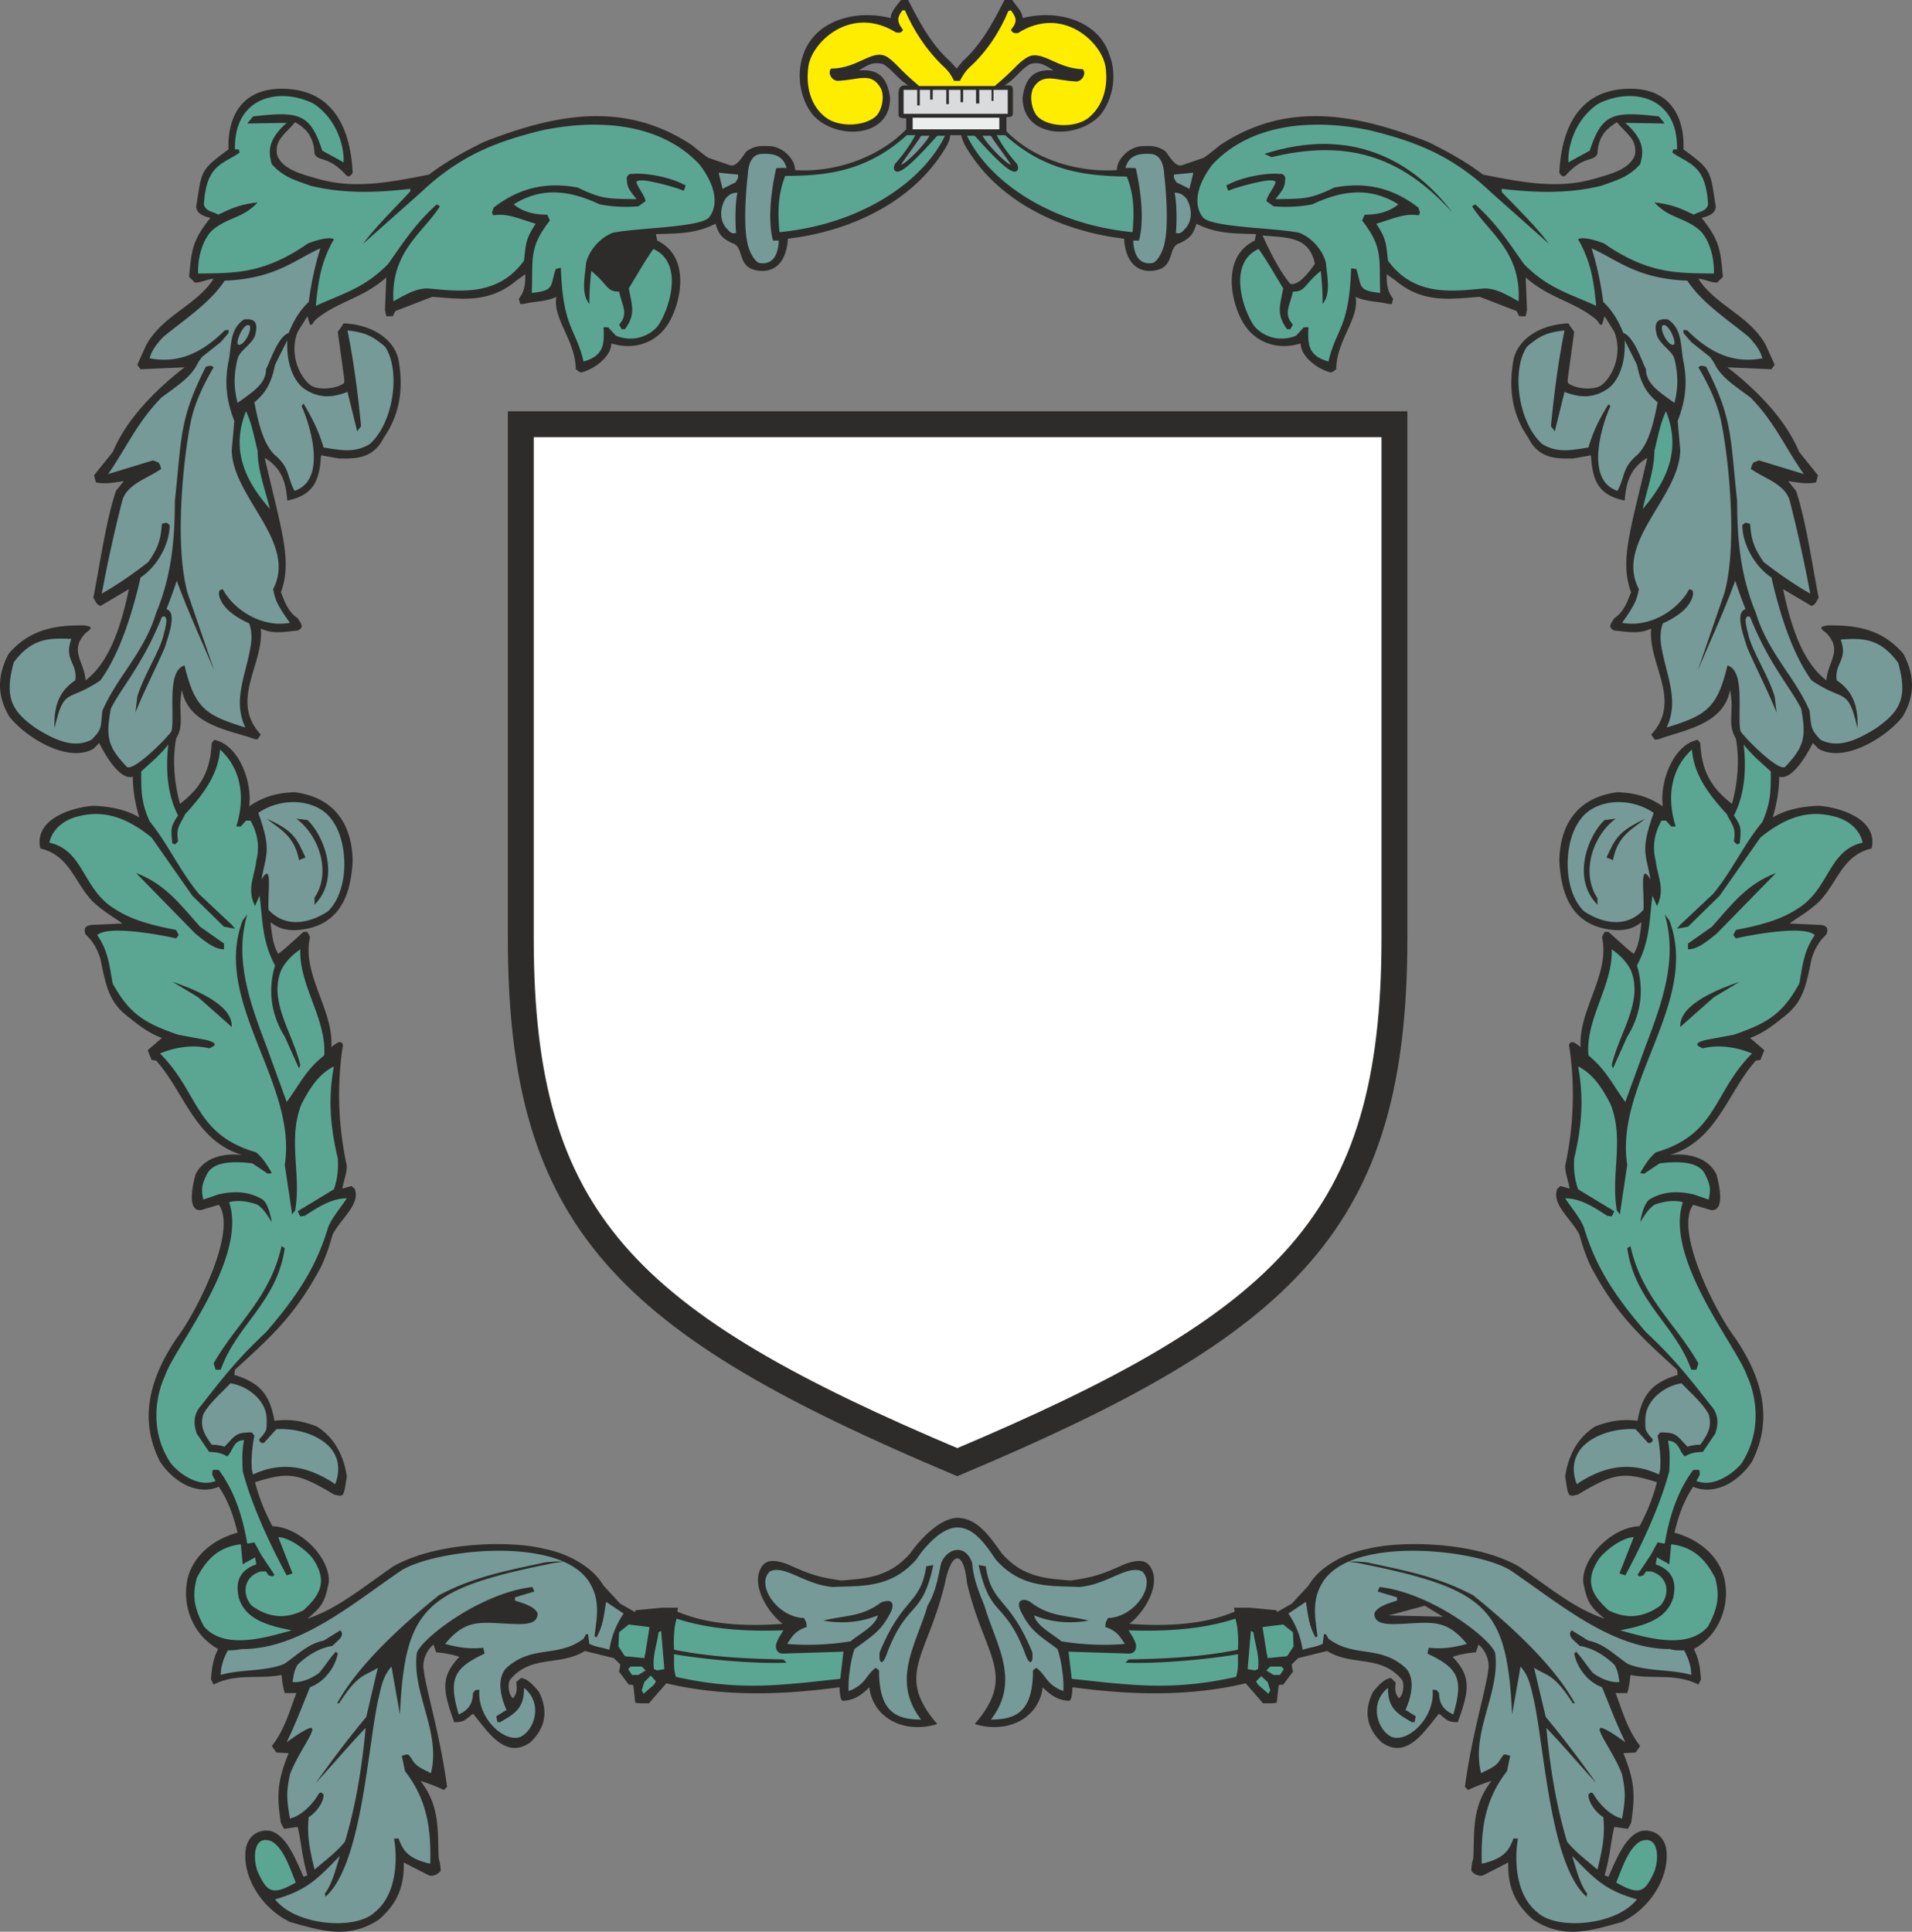 <svg xmlns="http://www.w3.org/2000/svg" width="283.848" height="286.763" viewBox="0 0 212.886 215.072"><rect x="0" y="0" width="212.886" height="215.072" fill="#808080" stroke="none"/><path d="M303.614 322.449h-.576c1.152-.648 1.8-1.8 2.88-2.376 1.08-.288 1.656.144 2.592.72-2.304-.216-3.168.936-3.456 3.024 0 4.536 6.048 4.752 8.64 1.944 1.368-1.656 1.944-4.392 1.008-6.768-1.224-3.744-5.76-5.04-9.648-4.032 0-.72-.792-1.44-1.152-2.016h-.864c-1.152 2.232-2.448 4.824-4.68 6.84l-.648.792-.72-.792c-2.232-2.016-3.528-4.608-4.68-6.84h-.792c-.432.576-1.152 1.296-1.152 2.016-3.96-1.008-8.424.288-9.72 4.032-.864 2.376-.288 5.112 1.08 6.768 2.52 2.808 8.64 2.592 8.568-1.944-.288-2.088-1.152-3.24-3.456-3.024.936-.576 1.512-1.008 2.664-.72 1.008.576 1.656 1.656 2.808 2.376-.576 0-1.008-.072-1.08.864v2.376c0 .36.288.432.864.432v1.224c-3.24 3.312-8.208 4.824-12.384 4.536.072-1.152-1.368-2.664-2.88-2.664-1.224-.072-1.8.072-2.52.576-.36.432-1.008 1.656-1.728 1.584l-2.52-.864c-.648-.432-1.224-.936-1.872-1.44-7.632-5.04-15.408-3.312-23.04-.36-2.52 1.224-4.608 2.448-6.192 3.672-4.752.936-8.568 1.656-12.744.36-1.512-.432-3.672-1.008-4.176-2.592-.216-1.656.72-2.088 2.016-3.6 1.008.576 2.088 1.44 2.16 3.528.504.936 1.512.144 3.528 2.376.216.216.504.144.72-.288-.216-4.608-1.944-8.784-6.84-9.288-4.896-.504-7.128 2.376-6.984 6.696-3.24 2.376-2.952 2.376-3.6 6.408.072.72.72 1.008 1.584 1.224-2.016 2.52-2.088 3.528-2.376 6.552l.648.648c.72 0 1.296-.36 2.088-.432-1.872 2.952-5.616 4.032-7.488 7.344l-1.008 2.232.36.504 4.896-.216c-3.528 2.736-6.552 5.976-7.992 9.432l-2.088 2.592.216.792c1.008.216 2.088 0 3.096-.144l-.864 1.08c-1.08 3.168-1.8 8.208-2.52 11.88.288.504.288.72.792.936l3.168-1.872c-.72 3.384-1.944 7.992-4.824 10.152-.144-2.088-1.872-3.312 0-5.256.648-.504.936-.72-.216-.864-2.736 0-5.832.216-8.352 3.168-1.296 2.448-1.296 4.68.072 6.984 1.656 2.16 6.408 5.256 9.36 3.6l.648-.648c.288.576 2.16 4.248 3.744 3.744 0 1.512.288 3.096.72 4.536-1.584-.936-3.384-1.224-5.04-1.296-1.8.072-6.768 1.224-5.976 4.752 3.312.792 3.744 3.744 5.832 5.904 1.152 1.08 2.088 1.584 3.312 2.448l-3.024.144c-.792 0-1.44.144-1.08 1.08.792.72 1.296 1.584 1.656 2.736.648 3.24 1.008 4.896 3.24 6.552 1.224 1.008 2.376 1.8 3.6 2.232l-1.584 1.368.432 1.08.504.072c3.168 3.528 4.32 8.928 9.576 10.512-1.8-.216-4.176.144-5.184 2.16-.504 1.872-.792 4.176.648 3.96l1.944-.576c2.16 2.952-2.664 12.24-4.68 14.832-3.168 4.68-4.176 9.216-1.872 13.752 1.512 2.304 4.176 3.816 6.552 2.808 1.152 1.728 1.656 3.384 2.088 5.112-2.952.792-5.4 2.952-5.688 5.904-.288 2.232.576 5.4 3.528 7.056-.576 1.08-.72 2.232-.792 3.384l.288.576c2.448-1.296 5.112-.576 7.56-1.08.072.72.144 1.296.36 2.016h1.296c-.792 2.088-1.296 4.032-2.736 5.904l.504.72 1.368.072c-1.224 3.024-1.368 4.536-.864 7.776l.36.648 1.512-.216c.432 1.872.432 3.096 1.08 5.4l-.432.144c-.792-1.728-1.872-4.68-3.744-5.112-1.224-.144-2.304.432-2.664 1.872-.504 2.952 1.512 6.624 4.896 8.28 3.384.936 6.48 2.016 9.936-.288 1.872-1.656 2.808-3.456 2.736-6.336l2.808 1.44c.504.144 1.008-.144 1.296-.504 0-.576-.072-.864-.216-1.44-.144-2.88.216-5.688-2.016-8.568.936.288 1.728.576 2.592 1.008l.36-.36c-.792-5.904-2.376-10.944-2.592-12.96-.216-1.008.288-2.232 1.08-2.88l.288.864c.864.072 1.728.216 2.592.504-2.016 2.16-1.944 3.528-.576 7.272 1.152 0 1.152-.216 2.088-.936 1.512 1.728 3.528 5.256 6.408 3.168 1.656-1.584 2.016-3.456.936-5.616-.432-.504-1.224-1.512-2.016-1.512l-.504.432c.072.648.144 1.224-.36 1.8-.432-.288-.648-1.368-.36-2.016 2.304-2.88 5.616-1.512 8.352-3.24l3.24.792.72.72-.144.792 1.08 1.44h.216l.288.072.216 1.944.576.072h.936l1.944-2.232c6.408 1.512 12.96 1.296 19.296.432 0 .576.072 1.584.432 1.512 1.368-.072 2.232-.864 2.88-1.512.36 3.312 3.744 5.256 7.56 4.104-4.752-5.544-1.08-7.488.864-15.696.72-3.6 2.088-3.744 2.448 0 1.944 8.208 5.616 10.152.864 15.696 3.816 1.152 7.2-.792 7.56-4.104.648.648 1.512 1.44 2.88 1.512.36.072.432-.936.432-1.512 6.336.864 12.888 1.08 19.296-.432l1.944 2.232h.936l.576-.072.216-1.944.288-.072h.216l1.08-1.44-.144-.792.72-.72 3.24-.792c2.736 1.728 6.048.36 8.352 3.24.288.648.072 1.728-.36 2.016-.504-.576-.432-1.152-.36-1.728l-.504-.504c-.792 0-1.584 1.008-2.016 1.512-1.08 2.16-.72 4.032.936 5.616 2.88 2.088 4.896-1.44 6.408-3.168.936.72.936.936 2.088.936 1.368-3.744 1.44-5.112-.576-7.272.864-.288 1.728-.432 2.592-.504l.288-.864c.792.648 1.296 1.872 1.08 2.88-.216 2.016-1.8 7.056-2.592 12.96l.36.36c.864-.432 1.656-.72 2.592-1.008-2.232 2.88-1.872 5.688-2.016 8.568-.144.576-.216.864-.216 1.44.288.36.792.648 1.296.504l2.808-1.44c-.072 2.88.864 4.68 2.736 6.336 3.456 2.304 6.552 1.224 9.936.288 3.384-1.656 5.4-5.328 4.896-8.28-.36-1.44-1.44-2.016-2.664-1.872-1.872.432-2.952 3.384-3.744 5.112l-.432-.144c.648-2.304.648-3.528 1.08-5.4l1.512.216.36-.648c.504-3.24.36-4.752-.864-7.776l1.368-.072.504-.72c-1.44-1.872-1.944-3.816-2.736-5.904h1.296c.216-.72.288-1.296.36-2.016 2.448.504 5.112-.216 7.56 1.08l.288-.576c-.072-1.152-.216-2.304-.792-3.384 2.952-1.656 3.816-4.824 3.528-7.056-.288-2.952-2.736-5.112-5.688-5.904.432-1.728.936-3.384 2.088-5.112 2.376 1.008 5.04-.504 6.552-2.808 2.304-4.536 1.296-9.072-1.872-13.752-2.016-2.592-6.84-11.88-4.68-14.832l1.944.576c1.44.216 1.152-2.088.648-3.96-1.008-2.016-3.384-2.376-5.184-2.16 5.256-1.584 6.408-6.984 9.576-10.512l.504-.072.432-1.08-1.584-1.368c1.224-.432 2.376-1.224 3.6-2.232 2.232-1.656 2.592-3.312 3.24-6.552.36-1.152.864-2.016 1.656-2.736.36-.936-.216-1.08-1.08-1.08l-3.024-.144c1.224-.864 2.16-1.368 3.312-2.448 2.088-2.16 2.52-5.112 5.832-5.904.792-3.528-4.176-4.68-5.976-4.752-1.656.072-3.456.36-5.04 1.296.432-1.44.72-3.024.72-4.536 1.584.504 3.456-3.168 3.744-3.744l.648.648c2.952 1.656 7.704-1.44 9.36-3.6 1.368-2.304 1.368-4.536.072-6.984-2.52-2.952-5.616-3.168-8.352-3.168-1.152.144-.864.36-.216.864 1.872 1.944.144 3.168 0 5.256-2.88-2.16-4.104-6.768-4.824-10.152l3.168 1.872c.504-.216.504-.432.792-.936-.72-3.672-1.44-8.712-2.52-11.88l-.864-1.08c1.008.144 2.088.36 3.096.144l.216-.792-2.088-2.592c-1.44-3.456-4.464-6.696-7.992-9.432l4.896.216.36-.504-1.008-2.232c-1.872-3.312-5.616-4.392-7.488-7.344.792.072 1.368.432 2.088.432l.648-.648c-.288-3.024-.36-4.032-2.376-6.552.864-.216 1.512-.504 1.584-1.224-.648-4.032-.36-4.032-3.6-6.408.144-4.32-2.088-7.2-6.984-6.696-4.896.504-6.624 4.68-6.84 9.288.216.432.504.504.72.288 2.016-2.232 3.024-1.44 3.528-2.376.072-2.088 1.152-2.88 2.16-3.528 1.296 1.512 2.232 1.944 2.016 3.6-.504 1.584-2.664 2.16-4.176 2.592-4.176 1.296-7.992.576-12.744-.36-1.584-1.224-3.672-2.448-6.192-3.672-7.632-2.952-15.408-4.68-23.04.36-.648.504-1.224 1.008-1.872 1.44l-2.52.864c-.72.072-1.368-1.152-1.728-1.584-.72-.504-1.296-.648-2.52-.576-1.512 0-2.952 1.512-2.88 2.664-4.176.288-9.144-1.08-12.312-4.32v-1.584c.432 0 .72 0 .72-.432v-2.304c0-.576 0-.72-.36-.792zm-5.904 159.48c-2.088.144-4.32 2.736-5.112 3.888-2.376 2.808-5.184 2.88-7.704 3.096-2.592-.36-3.6-.72-5.976-1.8-1.944-.72-2.808-.432-3.24 1.008-.504 1.944 1.224 4.536 2.664 5.616-3.888.288-8.28.144-11.736-1.368l.072-.432h-1.728l-3.024.288v.216l-1.656-.936-1.872-2.016c-1.296-2.232-4.248-3.672-6.624-4.104-3.24-.864-11.664-.936-16.776 1.944-3.456 2.376-6.264 4.752-9.576 5.832 1.656-1.368 1.944-1.872 2.376-4.032.216-2.592-3.024-6.12-6.264-6.264a21.685 21.685 0 0 1-1.944-4.896c3.672-1.152 4.752-1.08 8.784 1.368 1.152.288 1.08.288 1.44-2.016-.288-1.872-1.08-4.104-3.312-5.544-1.656-.648-3.024-.864-4.752-.648-.504-2.952-1.656-4.248-4.464-5.112l.072-.576c4.032-3.672 6.696-6.048 9.576-11.448.576-1.224.936-2.304 1.296-3.6.864-1.728 3.168-3.384 2.448-5.112l-.36-.288-1.008.288c.144-.792.504-1.8.504-2.52-.936-4.32-1.152-8.856-.432-13.464-.216-.72-.864-.072-1.296.216.288-4.104-3.312-8.064-2.376-12.24l-.288-.576h-.432l-2.088 1.872-.72.576c-.576-.936-.72-2.16-.864-3.528 1.224 1.008 2.664 1.008 4.104.72 4.176-.864 4.896-4.752 5.04-7.56-.072-3.96-1.944-7.056-6.48-7.632-1.656.072-3.312.36-5.04 1.584.36-2.592-1.08-6.84-3.888-7.416l-.288.36c-.144 2.952-1.08 4.896-3.528 6.768-.648-2.376-.864-4.896-.432-7.272 1.008-1.656.144-3.024.648-5.4.72 3.888 5.256 4.464 7.92 5.4.648.216.432.072.864-.432-3.528-3.816.36-7.776 0-11.808 1.368.648 2.592.36 4.104.216.792-.36.36-.792 0-1.368-1.224-.792-1.584-2.304-1.872-2.88 1.296-3.528.072-6.84-1.8-14.976 2.304 1.368 2.376 3.528 2.52 4.752 2.808-.576 3.6-2.088 3.744-5.04l2.016.36c1.656 0 3.744.144 4.968-2.304 1.944-2.808 2.16-5.76 1.656-8.64-.432-2.232-2.808-3.96-6.12-4.104-.216.36-.432.648-.648.936l.72 5.256v.432c-.864.72-3.024.864-3.816.216-1.44-1.224-2.232-3.744-1.368-5.904l1.08-1.728.288.936h.216l.36-.504c2.448-2.088 5.256-2.376 7.92-4.752l-.144 3.6.144.72h.72l.288-.576 4.104-1.584c3.168.216 6.264.792 9.36-1.8l1.008-.72c0 .936 0 1.8-.72 2.736l.144.576h.36c1.152-.288 2.448-.216 3.672-.792-.432 2.448 2.16 4.896 2.16 8.064.216.144.36.288.576.36 1.368-.288 3.384-1.728 3.384-3.24 2.232.72 4.68.144 6.12-1.872 1.44-1.944 3.024-7.632-1.008-9.576l-.144-.72c2.232-.072 4.392 0 6.624-1.152.36 1.008.504 1.512 1.872 2.16 1.512.432.288 3.024 3.384 3.096 2.16-.072 2.736-2.088 2.808-3.6 6.408-.72 14.04-3.816 17.784-10.512.144-.36.288-.648.288-1.008h1.224c.072.36.216.648.36 1.008 3.744 6.696 11.376 9.792 17.784 10.512.072 1.512.648 3.528 2.808 3.6 3.096-.072 1.872-2.664 3.384-3.096 1.368-.648 1.512-1.152 1.872-2.16 2.232 1.152 4.392 1.08 6.624 1.152l-.144.72c-4.032 1.944-2.448 7.632-1.008 9.576 1.44 2.016 3.888 2.592 6.12 1.872 0 1.512 2.016 2.952 3.384 3.24.216-.072.36-.216.576-.36 0-3.168 2.592-5.616 2.16-8.064 1.224.576 2.52.504 3.672.792h.36l.144-.576c-.72-.936-.72-1.8-.72-2.736l1.008.72c3.096 2.592 6.192 2.016 9.36 1.8l4.104 1.584.288.576h.72l.144-.72-.144-3.6c2.664 2.376 5.472 2.664 7.92 4.752l.36.504h.216l.288-.936 1.08 1.728c.864 2.16.072 4.68-1.368 5.904-.792.648-2.952.504-3.816-.216v-.432l.72-5.256c-.216-.288-.432-.576-.648-.936-3.312.144-5.688 1.872-6.12 4.104-.504 2.88-.288 5.832 1.656 8.64 1.224 2.448 3.312 2.304 4.968 2.304l2.016-.36c.144 2.952.936 4.464 3.744 5.04.144-1.224.216-3.384 2.52-4.752-1.872 8.136-3.096 11.448-1.8 14.976-.288.576-.648 2.088-1.872 2.88-.36.576-.792 1.008 0 1.368 1.512.144 2.736.432 4.104-.216-.36 4.032 3.528 7.992 0 11.808.432.504.216.648.864.504 2.664-1.008 7.2-1.584 7.92-5.472.504 2.376-.36 3.744.648 5.4.432 2.376.216 4.896-.432 7.272-2.448-1.872-3.384-3.816-3.528-6.768l-.288-.36c-2.808.576-4.248 4.824-3.888 7.416-1.728-1.224-3.384-1.512-5.04-1.584-4.536.576-6.408 3.672-6.48 7.632.144 2.808.864 6.696 5.04 7.56 1.44.288 2.88.288 4.104-.72-.144 1.44-.288 2.592-.864 3.528l-.72-.576-2.088-1.872h-.432l-.288.576c.936 4.176-2.664 8.136-2.376 12.24-.432-.288-1.08-.936-1.296-.216.72 4.608.504 9.144-.432 13.464 0 .72.36 1.728.504 2.52l-1.008-.288-.36.288c-.72 1.728 1.584 3.384 2.448 5.112.36 1.296.72 2.376 1.296 3.6 2.88 5.4 5.544 7.776 9.576 11.448l.072.576c-2.808.864-3.96 2.16-4.464 5.112-1.728-.216-3.096 0-4.752.648-2.232 1.44-3.024 3.672-3.312 5.544.36 2.304.288 2.304 1.44 2.016 4.032-2.448 5.112-2.52 8.784-1.368a21.685 21.685 0 0 1-1.944 4.896c-3.24.144-6.48 3.672-6.264 6.264.432 2.16.72 2.664 2.376 4.032-3.312-1.08-6.12-3.456-9.576-5.832-5.112-2.88-13.536-2.808-16.776-1.944-2.376.432-5.328 1.872-6.624 4.104l-1.872 2.016-1.656.936v-.216l-3.024-.288h-1.728l.072.432c-3.456 1.512-7.848 1.656-11.736 1.368 1.44-1.08 3.168-3.672 2.664-5.616-.432-1.44-1.296-1.728-3.24-1.008-2.376 1.08-3.384 1.44-5.976 1.8-2.52-.216-5.328-.288-7.704-3.096-1.368-1.944-2.736-3.888-4.968-3.888zM257.678 342.32c.72 1.008 1.8 2.448 2.736 2.232 1.224-1.44 2.304-3.672 3.096-5.4-2.592.288-5.184 0-5.832 3.168zm79.92 0c-.72 1.008-1.8 2.448-2.736 2.232-1.224-1.44-2.304-3.672-3.096-5.4 2.592.288 5.184 0 5.832 3.168zm-92.16 149.4-2.016 1.224 6.048-.144zm104.4 0 2.016 1.224-6.048-.144z" style="fill:#2d2c2b" transform="translate(-191.195 -312.945)"/><path d="M301.958 322.52h-8.424c-2.304-1.943-2.448-2.447-3.456-3.167-1.656-1.152-3.24 1.224-6.336 1.224-.36.288-.144 1.224.648 1.368 2.448-.072 3.816-1.08 4.896.864.432 1.008.072 2.304-.432 2.952-1.152 1.224-4.104 1.44-5.688.288-1.728-1.296-2.304-3.528-1.944-5.832.504-2.736 4.824-6.696 9.72-3.672.36.072.648.072.792-.288-.792-1.008-.576-1.44-.072-2.16h.288c.936 2.16 2.376 4.464 4.464 6.408.36.36.576.576 1.008 1.44h.648c.432-.792.648-1.08 1.008-1.44 2.088-1.872 3.528-4.248 4.392-6.336l.288-.072c.576.792.792 1.224 0 2.16.144.36.432.432.792.36 4.896-3.096 9.216.936 9.72 3.672.36 2.232-.216 4.464-1.944 5.832-1.584 1.152-4.608.936-5.688-.288-.504-.648-.864-1.944-.432-3.024 1.08-1.872 2.52-.864 4.896-.792.792-.144 1.008-1.08.648-1.368-3.024-.072-4.68-2.376-6.336-1.224-1.008.648-1.152 1.152-3.456 3.096z" style="fill:#ffed00" transform="translate(-191.195 -312.945)"/><path d="M291.806 325.617h11.592v-2.664h-1.584v1.224h-.216v-1.224h-1.368v1.512h-.36v-1.512h-1.44v1.368h-.288v-1.368h-1.296v1.584h-.288v-1.584h-1.512v1.08h-.288v-1.08h-1.152v1.728h-.288v-1.728h-1.512z" style="fill:#d9dbdc" transform="translate(-191.195 -312.945)"/><path d="M292.814 327.345h9.648v-1.296h-9.648z" style="fill:#eceded" transform="translate(-191.195 -312.945)"/><path d="M242.342 336.633c5.904-6.552 12.024-8.136 20.16-6.192l.792-.36c-9.576-3.096-16.488.648-20.952 6.552z" style="fill:#2d2c2b" transform="translate(-191.195 -312.945)"/><path d="M216.206 344.193c-1.584 2.448-4.464 4.32-6.84 6.264-.648.72-1.224 1.368-1.512 2.376 2.952.576 5.616-.36 8.352-3.096l.432-.072v.36l-.864 1.008-2.088 1.656-.36.504-.36.648c-.864 1.368-2.304 2.232-3.816 3.384-2.664 2.736-3.744 5.328-5.904 8.496l4.968-1.512c.792.288.648.144.936.936-1.656 1.152-3.96 1.728-4.392 3.744a159.103 159.103 0 0 0-2.232 10.152 44.07 44.07 0 0 0 5.184-3.528c1.152-1.656 1.368-2.52 1.512-4.248.576-.144.432-.216.864.144 0 2.016-1.296 4.536-3.24 5.832-.864 3.744-2.232 8.352-4.464 11.448-3.672 2.52-4.032.648-5.112 5.328-.144-3.024.936-4.392 2.304-5.328.288-1.944-1.296-2.232-.432-4.608-2.592-.144-4.464 0-6.408 2.592-1.152 4.104-.072 5.544 2.448 7.344 2.088 1.296 4.176 2.304 6.192 1.296 1.224-1.224 1.008-1.368 1.224-3.24 1.656-3.816 4.608-6.408 5.976-10.872 1.728-4.176 2.088-8.208 2.088-12.456.792-7.344.504-9.144 3.456-14.976.432-.072.504-.216.864.072-1.152 1.944-1.944 3.744-2.376 5.328-.792 3.096-2.16 14.04-.504 19.872l2.952 8.568c-1.368-3.24-2.952-6.624-4.176-10.008a55.99 55.99 0 0 1-1.152 3.168c1.296.36.072 3.312-.144 4.176-1.08 2.52-2.304 4.824-3.312 7.344l.216-1.8c.72-2.376 2.592-5.184 2.952-6.984.144-.576.648-2.232-.216-1.872-2.088 5.256-4.608 7.992-5.688 10.224-.576 3.096-.36 4.248 1.8 6.48.864.504 4.968-3.744 4.968-4.032.36-1.872-.576-6.696 1.44-7.272 1.152 4.824 2.376 5.544 6.768 6.912-1.368-2.952-.072-5.544.504-8.568.216-1.008.288-2.016-.072-3.024-1.584-.72-3.168-1.8-3.384-3.312l.072-.36.36-.144c1.368 2.52 4.608 4.32 7.488 3.744-1.512-2.088-1.656-2.664-1.872-3.744 2.736-5.256-4.536-10.224-4.608-15.48l.288-3.24c-.936-2.376-1.08-4.392-.648-6.624.36-1.656.072-3.6 1.728-4.68 1.656-.216 1.44.936 1.224 1.8-.432 1.08-1.728 1.656-1.944 2.592-.432 1.728-.432 3.24 0 4.896 1.584-1.152 3.168-2.088 3.168-3.744.504-1.008 1.368-3.672 2.52-4.032.432-1.08 1.08-2.376 2.232-3.456.288-2.088.648-3.888 1.296-5.976-2.88 1.296-5.04 3.384-10.656 3.6zm162.864 0c1.584 2.448 4.464 4.32 6.84 6.264.648.72 1.224 1.368 1.512 2.376-2.952.576-5.616-.36-8.352-3.096l-.432-.072v.36l.864 1.008 2.088 1.656.36.504.36.648c.864 1.368 2.304 2.232 3.816 3.384 2.664 2.736 3.744 5.4 5.904 8.496l-4.968-1.512c-.792.288-.648.144-.936.936 1.656 1.152 3.96 1.728 4.392 3.744a159.103 159.103 0 0 1 2.232 10.152 44.07 44.07 0 0 1-5.184-3.528c-1.152-1.656-1.368-2.52-1.512-4.248-.576-.144-.432-.216-.864.144 0 2.016 1.296 4.536 3.24 5.832.864 3.744 2.232 8.352 4.464 11.448 3.672 2.52 4.032.648 5.112 5.328.144-3.024-.936-4.392-2.304-5.328-.288-1.944 1.296-2.232.432-4.536 2.592-.216 4.464-.072 6.408 2.592 1.152 4.032.072 5.472-2.448 7.272-2.088 1.296-4.176 2.304-6.192 1.296-1.152-1.224-1.008-1.368-1.224-3.24-1.656-3.816-4.608-6.408-5.976-10.872-1.728-4.176-2.088-8.208-2.088-12.456-.792-7.344-.504-9.144-3.456-14.976-.432-.072-.504-.216-.864.072 1.152 1.944 1.944 3.744 2.376 5.328.792 3.096 2.16 14.04.504 19.872l-2.952 8.568c1.368-3.24 2.952-6.624 4.176-10.008.36 1.08.72 2.088 1.152 3.168-1.296.36-.072 3.312.144 4.176 1.08 2.52 2.304 4.824 3.312 7.344l-.216-1.8c-.72-2.376-2.592-5.184-2.952-6.984-.144-.576-.648-2.232.216-1.872 2.088 5.256 4.608 7.992 5.688 10.224.576 3.096.36 4.248-1.8 6.48-.864.504-4.968-3.744-4.968-4.032-.36-1.872.576-6.696-1.44-7.272-1.152 4.824-2.376 5.544-6.768 6.912 1.368-2.952.072-5.544-.504-8.568-.216-1.008-.288-2.016.072-3.024 1.584-.72 3.168-1.8 3.384-3.312l-.072-.36-.36-.144c-1.368 2.52-4.608 4.32-7.488 3.744 1.512-2.088 1.656-2.664 1.872-3.744-2.736-5.256 4.536-10.224 4.608-15.48l-.288-3.24c.936-2.376 1.08-4.392.648-6.624-.36-1.656-.072-3.6-1.728-4.68-1.656-.216-1.44.936-1.224 1.8.432 1.08 1.728 1.728 1.944 2.592.432 1.728.432 3.24 0 4.896-1.584-1.152-3.168-2.088-3.168-3.744-.504-1.008-1.368-3.672-2.52-4.032-.432-1.08-1.08-2.376-2.232-3.456-.288-2.088-.648-3.888-1.296-5.976 2.88 1.296 5.04 3.384 10.656 3.6zm-3.744 59.256c-1.512 4.176-.864 4.536-.36 7.416-1.296-2.16-.648 1.656-.792 3.384-2.088 2.232-4.896 1.296-6.624.144-2.448-2.448-2.232-7.776-.432-10.152 1.584-2.304 5.472-2.664 8.208-.792zm-155.376 0c1.512 4.176.864 4.536.36 7.416 1.296-2.16.648 1.656.792 3.384 2.088 2.232 4.896 1.296 6.624.144 2.448-2.448 2.232-7.776.432-10.152-1.584-2.304-5.472-2.664-8.208-.792zm15.984 84.312c-5.256 3.528-11.232 8.784-17.784 8.784-.504.072-.792.144-1.584.144-.504.936-.792 1.8-.792 2.736 2.16-.648 4.968-.36 7.056-1.224 1.512-1.008 2.592-2.232 4.392-2.592l1.872-1.152c.576.648-.36 1.152-.864 1.728-1.368.216-2.664.936-3.888 2.088-.432.72-.432 1.152-.576 1.944.936.072 1.944-.288 2.952-1.008.72-.864 1.152-1.584 1.872-2.376l.216.216c-.288 1.44-1.368 3.096-3.096 3.744-.864 2.088-1.584 4.032-2.592 6.12 5.544-3.96 1.512.36.36 3.6-.432 2.016-.36 2.808 0 4.896 1.296-.288 2.592-1.656 3.24-2.808.288-.144.288-.072.504.144 0 .936-.864 2.016-1.656 2.52-.216 2.16.144 3.672.648 5.832 1.08-.936 2.304-1.8 3.384-3.096 1.224-4.032 1.944-8.568 2.304-12.672-1.944 2.016-3.672 4.104-5.544 6.12 1.44-2.016 3.384-4.68 5.616-7.344l1.08-4.608.216-.864c-1.656 1.008-2.232.72-4.32 3.96h-.216c2.304-4.248 7.2-8.712 11.304-12.024 4.032-2.16 7.92-2.808 11.808-3.672.648-.072 1.368-.144 2.088-.072-.648.072-1.224.144-1.8.288-13.824 2.808-15.84 5.04-16.416 16.704l-.936-5.328c-1.008 1.152-1.152 2.376-1.512 3.816-1.224 6.048-1.872 18.288-5.832 21.816l-.072-.36c.792-1.008 1.224-2.736 1.656-4.176-2.52 2.592-3.672 3.816-7.2 4.824 2.304 2.952 9 3.456 11.088 1.44 2.376-1.872 2.592-5.688 2.16-8.208h.504c.504 1.368 1.08 2.232 3.528 2.808.072-3.384-.144-6.912-2.808-10.296l-.36-1.728.504-.144h.216l.36.432c.432.936 1.368 1.224 2.16 1.656 1.152-4.536-2.088-8.856-1.584-13.248 0-1.296 6.768-6.768 12.888-7.488l.216.504-2.16.648v.36c.864.288 2.232.648 2.52 1.44 0 1.224-1.368 1.224-3.024 1.152-3.384-.144-4.968-.576-7.272 2.232 1.584.432 2.664.576 4.248.432l.144.648c-3.312 1.584-4.104 2.664-2.88 6.768 1.008-.432 1.584-1.152 1.584-2.376.288-.36.216-.36.72-.36-.288 3.024 2.664 5.904 4.536 5.256 1.584-.72 2.592-3.744.432-5.472 0 2.16-.864 2.808-2.664 3.816h-.288l-.144-.648 1.152-.72c-.648-1.368-1.152-3.528 0-4.68 2.88-2.592 5.688-1.08 8.568-3.24l.288-.504h.216l.144 1.08c.792.36 1.296.36 2.232.648.216-1.44.72-2.736 1.584-4.032l-1.944-1.296c-.288 1.584-.288 2.52-1.08 3.96l-.216-.144c.216-1.8.648-3.744-.36-5.616-2.808-5.688-17.208-4.104-21.096-1.728zm123.408 0c5.256 3.528 11.232 8.784 17.784 8.784.504.144.792.144 1.584.144.504.936.792 1.8.792 2.736-2.16-.648-4.968-.36-7.056-1.224-1.512-1.008-2.592-2.232-4.392-2.592l-1.872-1.152c-.576.648.36 1.152.864 1.728 1.368.216 2.664.936 3.888 2.088.432.72.432 1.152.576 1.944-.936.072-1.944-.288-2.952-1.008-.72-.864-1.152-1.584-1.872-2.376l-.216.216c.288 1.44 1.368 3.096 3.096 3.744.864 2.088 1.584 4.032 2.592 6.12-5.544-3.96-1.512.36-.36 3.6.432 2.016.36 2.808 0 4.896-1.296-.288-2.592-1.656-3.24-2.808-.288-.144-.288-.072-.504.144 0 .936.864 2.016 1.656 2.52.216 2.16-.144 3.672-.648 5.832-1.08-.936-2.304-1.8-3.384-3.096-1.224-4.032-1.944-8.568-2.304-12.672 1.944 2.016 3.672 4.104 5.544 6.12-1.44-2.016-3.384-4.68-5.616-7.344l-1.08-4.536-.216-.936c1.656 1.008 2.232.72 4.32 3.96h.216c-2.304-4.248-7.2-8.712-11.304-12.024-4.032-2.16-7.92-2.808-11.808-3.672-.648-.072-1.368-.144-2.088-.072.648.072 1.224.144 1.8.288 13.824 2.808 15.84 5.04 16.416 16.704l.936-5.328c1.008 1.152 1.152 2.376 1.512 3.816 1.224 6.048 1.872 18.288 5.832 21.816l.072-.36c-.792-1.008-1.224-2.736-1.656-4.176 2.52 2.592 3.672 3.816 7.2 4.824-2.304 2.952-9 3.456-11.088 1.44-2.376-1.872-2.592-5.688-2.16-8.208h-.504c-.504 1.368-1.08 2.232-3.528 2.808-.072-3.384.144-6.912 2.808-10.296l.36-1.728-.504-.144h-.216l-.36.504c-.432.864-1.368 1.152-2.16 1.584-1.152-4.536 2.088-8.856 1.584-13.248 0-1.296-6.768-6.768-12.888-7.488l-.216.504 2.16.648v.36c-.864.288-2.232.648-2.52 1.44 0 1.224 1.368 1.224 3.024 1.152 3.384-.144 4.968-.576 7.272 2.232-1.584.432-2.664.576-4.248.432l-.144.648c3.312 1.584 4.104 2.664 2.88 6.768-1.008-.432-1.584-1.152-1.584-2.376-.288-.36-.216-.36-.72-.36.288 3.024-2.664 5.904-4.536 5.256-1.584-.72-2.592-3.744-.432-5.472 0 2.16.864 2.808 2.664 3.816h.288l.144-.648-1.152-.72c.648-1.368 1.152-3.528 0-4.68-2.88-2.592-5.688-1.08-8.568-3.24l-.288-.504h-.216l-.144 1.08c-.792.36-1.296.36-2.232.648-.216-1.44-.72-2.736-1.584-4.032l1.944-1.296c.288 1.584.288 2.52 1.08 3.96l.216-.144c-.216-1.8-.648-3.744.36-5.616 2.808-5.688 17.208-4.104 21.096-1.728zm19.08-20.808c1.008 1.08 2.376 2.232 3.024 3.456.36 1.296 0 2.088-.936 3.384-.504 0-.936.072-1.44.216-1.224-1.296-1.224-1.584-3.024-1.584l-.288.36c.216 1.008.504 3.384.144 4.32-3.096-1.44-6.048-1.008-9.144 1.08-1.656-4.464 3.24-6.336 6.552-6.12l1.368 1.512c.432.144.72-.36.36-.576-.72-.864-.648-.864-.648-2.016 0-2.16 2.16-3.744 4.032-4.032zm-161.568 0c-1.008 1.08-2.376 2.232-3.024 3.456-.36 1.296 0 2.088.936 3.384.504 0 .936.072 1.44.216 1.224-1.296 1.224-1.584 3.024-1.584l.288.36c-.216 1.008-.504 3.384-.144 4.32 3.096-1.44 6.048-1.008 9.144 1.08 1.656-4.464-3.24-6.336-6.552-6.12l-1.368 1.512c-.432.144-.72-.36-.36-.576.72-.864.648-.864.648-2.016 0-2.16-2.16-3.744-4.032-4.032zm80.928 16.056c1.656 0 2.88 1.44 4.248 3.528 2.88 3.312 6.264 2.952 9.36 3.096 3.168-.288 5.328-2.52 6.984-1.728 1.584 1.512-.864 5.112-3.816 5.184-.216.432-.288.504-.288 1.008 1.224.36 1.656 1.08 2.16 1.872-2.304.216-4.896.072-7.056-.288-.936-.792-2.808-1.728-3.024-2.88 1.944.792 4.032.936 6.048.576-2.088-.576-4.248-.36-6.408-2.016-.648-.504-1.8-.432-1.152.936 1.08 2.232 2.088 2.736 4.104 4.248.504 1.512.72 3.528.648 4.68-1.944-.72-1.944-1.872-3.024-2.592l-.36.288c0 4.536-1.8 5.472-4.68 5.472 3.384-4.392.504-8.424-.72-12.672-.792-1.944-1.224-3.096-1.368-4.752-.72-2.16-2.736-1.728-3.456 0-.36 1.656-.576 3.168-1.512 4.752-1.224 4.248-4.104 8.28-.72 12.672-2.88 0-4.68-.936-4.68-5.472l-.36-.288c-1.08.72-1.08 1.872-3.024 2.592-.072-1.152.144-3.168.648-4.68 2.016-1.512 3.024-2.016 4.104-4.248.36-.936 0-1.368-1.152-.936-2.16 1.656-4.32 1.44-6.408 2.016 2.016.36 4.104.216 6.048-.576-.216 1.152-2.088 2.088-3.024 2.88-2.16.36-4.752.504-7.056.288.504-.792.936-1.512 2.16-1.872 0-.504-.072-.576-.288-1.008-2.952-.072-5.4-3.672-3.816-5.184 1.656-.792 3.816 1.44 6.984 1.728 3.096-.144 6.48.216 9.36-3.096.792-1.224 2.736-3.528 4.536-3.528zm67.608-133.272c-.72 3.6-1.152 6.984-1.512 10.656l.432.576 1.08-4.392c1.656.648 3.096.72 4.608-.216 1.368-.792 2.232-2.952 2.088-5.544l1.368 2.736c.36 1.728.864 3.024 2.304 4.176-.504 2.664-1.08 4.68-2.232 5.832-1.728 1.44-1.368 2.376-2.232 4.032-3.744-1.224-1.656-7.56-.792-9.432l-.216-.216c-1.008 1.656-1.656 2.88-2.232 4.824-1.872.288-3.384.648-5.112-.36-2.664-2.304-3.528-8.208-1.728-10.872 1.44-1.224 2.232-1.584 4.176-1.8zm12.168 1.584c-.648.216-1.656-1.8-1.224-2.16.648-.288 1.584 1.944 1.224 2.16zm-147.672-1.584c.72 3.6 1.152 6.984 1.512 10.656l-.432.576-1.08-4.392c-1.656.648-3.096.72-4.608-.216-1.368-.792-2.232-2.952-2.088-5.544l-1.368 2.736c-.36 1.728-.864 3.024-2.304 4.176.504 2.664 1.08 4.68 2.232 5.832 1.728 1.44 1.368 2.376 2.232 4.032 3.744-1.224 1.656-7.56.792-9.432l.216-.288c1.008 1.728 1.656 2.952 2.232 4.896 1.872.288 3.384.648 5.112-.36 2.664-2.304 3.528-8.208 1.728-10.872-1.44-1.224-2.232-1.584-4.176-1.8zm-12.168 1.584c.648.216 1.656-1.8 1.224-2.16-.648-.288-1.584 1.944-1.224 2.16zm56.736-18.936c-.288 2.52-.432 5.832-.072 7.416.072.792.792 2.448 1.512 2.448 1.512.144 1.944-1.152 2.016-2.52h-.648c-.648-2.448-.144-5.832.36-8.064.432 0 .72-.072 1.152 0-.36-1.368-1.368-1.656-2.736-1.584-1.08 0-1.512 1.008-1.584 2.304zm46.368 0c.288 2.52.432 5.832.072 7.416-.072.792-.792 2.448-1.512 2.448-1.512.144-1.944-1.152-2.016-2.52h.648c.648-2.448.144-5.832-.36-8.064-.432 0-.72-.072-1.152 0 .36-1.368 1.368-1.656 2.736-1.584 1.08 0 1.512 1.008 1.584 2.304zm3.24-.216-.432 1.8-1.44-.72-.144-.216-.144-.288v-.36zm-52.848 0 .432 1.8 1.44-.72.144-.216.144-.288v-.36zm1.944 6.696c-.144-1.296-.072-3.6.144-4.464-.504 0-.936.144-1.368.72-.72 1.296-.504 2.664.288 3.384.288.36.576.504.936.36zm48.96 0c.144-1.296.072-3.6-.144-4.464.504 0 .936.144 1.368.72.72 1.296.504 2.664-.288 3.384-.288.36-.576.504-.936.36zm-28.368-10.8c-.36.648-1.872 2.592-2.232 3.24.72-.288 2.664-2.304 3.168-3.24zm7.776 0c.36.648 1.872 2.592 2.232 3.24-.72-.288-2.664-2.304-3.168-3.24z" style="fill:#769a97" transform="translate(-191.195 -312.945)"/><path d="M206.918 398.84c0 2.233 0 3.457.936 5.545 2.088 2.592 3.24 5.328 5.472 8.064l3.672 3.456.36.432-1.224-.216-3.528-3.456-4.536-6.48c-2.952-2.376-5.472-3.096-8.352-2.304-1.584.432-2.736 1.512-3.024 2.88 3.888.864 3.672 5.256 7.344 7.416 1.872 1.224 4.176 1.8 6.768 2.304l.288.576-.288.36c-2.304-.504-7.632-1.44-8.784-.36 1.296 1.872 1.368 3.6 1.728 5.4 1.872 3.384 3.528 4.392 7.272 5.688l3.096.576c.864.216 1.512.504.36.936-1.728-.432-3.744-.144-5.472.576 4.392 4.392 3.816 9 10.728 11.016.792.72 1.152 1.296 1.728 2.304l-.432.072-1.728-1.152c-1.728-.216-4.392-.36-5.112 1.296-.576 1.152-.576 1.656-.36 2.736l1.656-.576c1.584-.36 3.312-.432 4.968.576.504.432.792 1.368 1.008 2.52-.504-.792-.864-1.44-1.584-1.944-.864-.36-2.232-.576-3.168-.288 2.088 6.336-6.12 16.2-7.128 19.296-1.008 2.088-1.8 6.192.648 9.792 1.152 1.368 3.24 2.664 4.968 1.944l-.36-.648c0-.72-.072-.576.72-.576 1.8 2.448 2.664 5.256 3.168 8.208l.792-.144.792 1.44 1.44 2.16c-.216.288-.288.144-.648.072l-.288-.432h-.576c-2.016.576-2.088 2.664-1.008 3.816 2.016 1.44 3.888 1.44 5.76.504 1.8-1.656 2.736-3.168 1.08-5.688-.648-.936-2.664-2.448-3.888-2.448l1.584 4.032-.648.216c-1.872-3.456-3.888-7.776-4.896-11.592-.072-1.512-.072-2.304.144-3.456-1.224 0-1.224 1.224-1.872 1.8-.792-.432-1.152-.432-2.016-.504l-1.368-2.016c-.36-1.008-.36-1.944.216-2.808 2.664-3.384 4.248-5.472 7.488-8.496 3.744-4.32 5.688-7.56 6.912-11.664.432-1.08 1.368-2.16 2.088-3.24-1.728 0-3.24 1.008-4.68 1.944l-.504.072-.288-.576 4.032-2.448c.432-1.224.504-2.376.432-3.456-.864-3.6-1.08-6.768-.432-10.224-1.728.864-2.736 2.52-3.6 4.176-1.584 3.96 0 7.776-.72 11.88l-.36.432v-.216l-.792-5.328c1.44-9.072-8.136-18.216-4.68-27.216l.504-.648c-1.44 4.896.216 9.648 2.088 14.544l2.304 6.336c1.44-1.944 2.088-3.528 4.176-5.184.288-4.032-2.808-7.776-2.664-11.808-1.152.792-1.728 1.584-2.088 2.232-1.512 3.528 1.224 6.984 2.088 10.656l-.144.36-1.584-3.528c-1.584-2.52-1.872-5.328-1.08-7.92-1.512-2.808-1.368-5.256-1.728-7.776l-.504 1.152c-.936-1.872-.072-3.24.144-5.04.36-1.44.216-2.952-.648-4.464h-.504l-.576.648h-.504c.864-2.664.864-6.12-1.8-8.568-.216 2.52-1.44 4.536-3.888 7.2-.72 1.44-1.008 1.512-.792 3.024-.288.288-.288.432-.648.216-.144-1.656-.216-1.8.648-3.096-1.296-2.52-1.368-5.472-1.08-7.92-.792 1.08-2.016 2.088-3.024 3.024zm181.44 0c0 2.233 0 3.457-.936 5.617-2.088 2.52-3.24 5.256-5.472 7.992l-3.672 3.456-.36.432 1.224-.216 3.528-3.456 4.536-6.48c2.952-2.376 5.472-3.096 8.352-2.304 1.584.432 2.736 1.512 3.024 2.88-3.888.864-3.672 5.256-7.344 7.416-1.872 1.224-4.176 1.8-6.768 2.304l-.288.576.288.36c2.304-.504 7.632-1.44 8.784-.36-1.296 1.872-1.368 3.6-1.728 5.4-1.872 3.384-3.528 4.392-7.272 5.688l-3.096.576c-.864.216-1.512.504-.36.936 1.728-.432 3.744-.144 5.472.576-4.392 4.392-3.816 9-10.728 11.016-.792.72-1.152 1.296-1.728 2.304l.432.072 1.728-1.152c1.728-.216 4.392-.36 5.112 1.296.576 1.152.576 1.656.36 2.736l-1.656-.576c-1.584-.36-3.312-.432-4.968.576-.504.432-.792 1.368-1.008 2.52.504-.792.864-1.44 1.584-1.944.864-.36 2.232-.576 3.168-.288-2.088 6.336 6.12 16.2 7.128 19.296 1.008 2.088 1.8 6.192-.648 9.864-1.152 1.296-3.24 2.592-4.968 1.872l.36-.648c0-.72.072-.576-.72-.576-1.8 2.448-2.664 5.256-3.168 8.208l-.792-.144-.792 1.44-1.44 2.16c.216.288.288.144.648.072l.288-.432h.576c2.016.576 2.088 2.664 1.008 3.816-2.016 1.44-3.888 1.44-5.76.504-1.8-1.656-2.736-3.168-1.08-5.688.648-.936 2.664-2.448 3.888-2.448l-1.584 4.032.648.216c1.872-3.456 3.888-7.776 4.896-11.592.072-1.512.072-2.304-.144-3.384 1.224 0 1.224 1.152 1.872 1.728.792-.432 1.152-.432 2.016-.504l1.368-2.016c.36-1.008.36-1.944-.216-2.808-2.664-3.384-4.248-5.472-7.488-8.496-3.744-4.32-5.688-7.56-6.912-11.664-.432-1.08-1.368-2.16-2.088-3.24 1.728 0 3.24 1.008 4.68 1.944l.504.072.288-.576-4.032-2.448c-.432-1.224-.504-2.376-.432-3.456.864-3.6 1.08-6.768.432-10.224 1.728.864 2.736 2.52 3.6 4.176 1.584 3.96 0 7.776.72 11.88l.36.432v-.216l.792-5.328c-1.44-9.072 8.136-18.216 4.68-27.216l-.504-.648c1.44 4.896-.216 9.648-2.088 14.544l-2.304 6.336c-1.44-1.944-2.088-3.528-4.104-5.184-.36-4.032 2.736-7.776 2.592-11.808 1.152.792 1.728 1.584 2.088 2.232 1.512 3.528-1.224 6.984-2.088 10.656l.144.36 1.584-3.528c1.584-2.52 1.872-5.328 1.08-7.92 1.512-2.808 1.368-5.256 1.728-7.776l.504 1.152c.936-1.872.072-3.24-.144-5.04-.36-1.44-.216-2.952.648-4.464h.504l.576.648h.504c-.864-2.664-.864-6.12 1.8-8.568.216 2.52 1.44 4.536 3.888 7.2.72 1.44 1.008 1.512.792 3.024.288.288.288.432.648.216.144-1.656.216-1.8-.648-3.096 1.296-2.52 1.368-5.472 1.08-7.92.792 1.08 2.016 2.088 3.024 3.024zm-6.192 89.785c.504 1.944.36 3.24-.792 5.4-2.304 2.664-6.912 1.224-9.792.432 3.528-.648 5.256-1.584 5.904-3.6.36-1.512.144-3.024-1.944-3.744l.144-.792c.432.288.936.504 1.368.792l.216-2.232c2.448.288 3.816 1.656 4.896 3.744zm-169.056 0c-.504 1.944-.36 3.24.792 5.4 2.304 2.664 6.912 1.224 9.792.432-3.528-.648-5.256-1.584-5.904-3.6-.36-1.512-.144-3.024 1.944-3.744l-.144-.792c-.432.288-.936.504-1.368.792l-.216-2.232c-2.448.288-3.816 1.656-4.896 3.744zm90-160.632c4.464 4.032 8.928 4.536 13.536 4.608.936 2.232.792 4.464.648 6.192-9-.864-15.912-5.544-18.432-10.728h.864c1.44 1.584 3.312 3.672 4.248 3.96.432.144.792-.216.432-.864-.792-.864-1.728-2.16-2.232-3.168zm-10.944 0c-4.464 4.032-8.928 4.536-13.536 4.536-.936 2.304-.792 4.536-.648 6.264 9-.864 15.912-5.544 18.432-10.728h-.864c-1.44 1.584-3.312 3.672-4.248 3.96-.432.144-.792-.216-.432-.864.792-.864 1.728-2.16 2.232-3.168zm85.752 1.584h-.432l-.072.36c1.8 1.296 3.744 1.296 3.96 5.832-.288.792-1.08.72-1.584 1.08-1.656-.792-2.52-1.152-4.392-1.368 1.656 1.8 3.24 1.584 5.04 3.096.648.576 1.656 2.304 1.584 4.824-3.816-.072-7.2.144-12.168-3.312-.576-.288-2.448-.864-2.952-.504 1.44 2.52 1.728 4.536 2.016 7.416-2.952-1.368-5.4-1.944-8.064-4.68-1.728-2.448-2.952-4.392-5.4-6.624l-.36.216c1.944 3.024 5.472 5.04 5.184 10.584-1.512-.864-2.592-1.44-3.816-1.44-3.744.36-7.848.864-10.728-3.096-.216-2.016-.216-2.448-1.296-4.104 1.512-.432 3.168-1.224 4.68-.936.288-.288.144-.36 0-.864-3.168-2.448-6.264-2.808-9.36-2.232-2.808 1.368-3.456 1.224-6.552 1.296.648-.864 1.08-1.224 1.08-2.232.072-.36-.288-.648-.576-.576-1.152-.144-4.104.216-5.976 1.296l.216.576c.792-.36 3.744-1.152 4.608-1.152.288 0 .72 0 .648.288-.288.72-.864 1.296-1.008 2.016l.792.576c1.728.144 3.24 0 4.32-.216 3.24-1.512 6.336-2.016 9.576 0-1.08.864-2.304 1.152-3.744 1.152l-.288.648c2.376 3.024 1.872 4.248 2.016 8.064-2.52-.288-2.016-.648-2.664-2.664l-.576-.072c-.216 6.696-1.656 6.624-2.52 10.368-2.304-.648-2.304-1.944-2.232-3.816h-.504l-.864.936c-1.512.648-3.456.36-4.68-1.08-1.368-2.016-2.88-7.056.504-8.568.864 1.224 1.656 2.592 2.736 4.392-.36 1.944-.792 2.88.432 4.536h.36l.288-.504c-1.08-1.224-.36-2.016 0-3.672 1.44 0 1.224-.792 3.096-2.304.144 1.224.216 2.448.216 3.672.936-1.152.504-2.952.36-4.608-.36-1.368-1.512-2.736-2.952-3.312-2.664-.576-10.08-.576-10.8-1.8-1.008-1.368-.648-3.528 1.152-5.832 4.464-4.752 11.664-5.04 17.64-3.744 4.608 1.152 8.856 2.592 13.392 6.912l6.408 5.688c-1.512-2.016-3.528-3.96-5.256-5.76v-.36c3.672.432 7.416.576 11.16-.36 1.512-.576 2.88-.864 4.248-2.376.36-1.224.576-2.664-1.656-4.608l4.392.072-.648-.792c-5.112-.576-6.336-.36-7.704 3.816l-2.376 1.296c-.072-2.448 1.224-5.184 3.384-6.552 3.816-1.872 8.856-.72 8.712 5.112zm-160.56 0h.432l.072.36c-1.8 1.296-3.744 1.296-3.96 5.832.288.792 1.08.72 1.584 1.08 1.656-.792 2.52-1.152 4.392-1.368-1.656 1.8-3.24 1.584-5.04 3.096-.648.576-1.656 2.304-1.584 4.824 3.816-.072 7.2.144 12.168-3.312.576-.288 2.448-.864 2.952-.504-1.44 2.52-1.728 4.536-2.016 7.416 2.952-1.368 5.4-1.944 8.064-4.68 1.728-2.448 2.952-4.392 5.4-6.624l.36.216c-1.944 3.024-5.472 5.04-5.184 10.584 1.512-.864 2.592-1.44 3.816-1.44 3.744.36 7.848.864 10.728-3.096.216-2.016.216-2.448 1.296-4.104-1.512-.432-3.168-1.224-4.68-.936-.288-.288-.144-.36 0-.864 3.168-2.448 6.264-2.808 9.36-2.232 2.808 1.368 3.456 1.224 6.552 1.296-.648-.864-1.08-1.224-1.08-2.232-.072-.36.288-.648.576-.576 1.152-.144 4.104.216 5.976 1.296l-.216.576c-.792-.36-3.744-1.152-4.608-1.152-.288 0-.72 0-.648.288.288.72.864 1.296 1.008 2.016l-.792.576c-1.728.144-3.24 0-4.32-.216-3.24-1.512-6.336-2.016-9.576 0 1.08.864 2.304 1.152 3.744 1.152l.288.648c-2.376 3.024-1.872 4.248-2.016 8.064 2.52-.288 2.016-.648 2.664-2.664l.576-.144c.216 6.768 1.656 6.696 2.52 10.44 2.304-.648 2.304-1.944 2.232-3.816h.504l.864.936c1.512.648 3.456.36 4.68-1.08 1.368-2.016 2.88-7.056-.504-8.568-.864 1.224-1.656 2.592-2.736 4.392.36 1.944.792 2.88-.432 4.536h-.36l-.288-.504c1.08-1.224.36-2.016 0-3.672-1.44 0-1.224-.792-3.096-2.304a31.401 31.401 0 0 0-.216 3.672c-.936-1.152-.504-2.952-.36-4.608.36-1.368 1.512-2.736 2.952-3.312 2.664-.576 10.08-.576 10.8-1.8 1.008-1.368.648-3.528-1.152-5.832-4.464-4.752-11.664-5.04-17.64-3.744-4.608 1.152-8.856 2.592-13.392 6.912l-6.408 5.688c1.512-2.016 3.528-3.96 5.256-5.832v-.288c-3.672.432-7.416.576-11.16-.36-1.512-.576-2.88-.864-4.248-2.376-.36-1.224-.576-2.664 1.656-4.608l-4.392.072.648-.792c5.112-.576 6.336-.36 7.704 3.816l2.376 1.296c.072-2.448-1.224-5.184-3.384-6.552-3.816-1.872-8.856-.72-8.712 5.112zm158.04 191.736c-1.008 2.16-1.512 2.808-4.248 1.224.648-1.584 1.368-3.888 2.736-4.608 1.944-.72 2.088 1.8 1.512 3.384zm-155.52 0c1.008 2.16 1.512 2.808 4.248 1.224-.648-1.584-1.368-3.888-2.736-4.608-1.944-.72-2.088 1.8-1.512 3.384zm110.88-26.64c.144 1.296.72 2.664.504 4.104l-.36.144-.792-.144.36-4.248zm-66.24 0c-.144 1.296-.72 2.664-.504 4.104l.36.144.792-.144-.36-4.248zm68.112 3.816h1.224l.288.288-.432.648h-.72l-.792-.504zm-1.008 1.08.72.648.288.936-.216.36-1.152-1.008-.216-.36zm-67.968-.072-.72.72-.288.936.216.36 1.152-1.008.216-.36zm-1.008-1.008h-1.224l-.288.288.432.648h.72l.792-.504zm3.888-5.328c-.288.864-.36 2.304-.288 3.456 4.32.864 8.424 1.008 12.168 1.08l.36.36c-2.808.144-8.208-.216-12.528-.936 0 .864-.072 1.728.216 2.52 7.128 1.584 11.592.936 18.288.216l.36-3.024-6.768.216c-.504 0-.864-.432-.72-1.08.216-.648.504-1.008.792-1.512-3.96.144-8.136-.072-11.88-1.296zm62.208 0c.288.864.36 2.304.288 3.456-4.32.864-8.424 1.008-12.168 1.08l-.36.36c2.808.144 8.208-.216 12.528-.936 0 .864.072 1.728-.216 2.52-7.128 1.584-11.592.936-18.288.216l-.36-3.024 6.768.216c.504 0 .864-.432.72-1.08-.216-.648-.504-1.008-.792-1.512 3.96.144 8.136-.072 11.88-1.296zm5.328.648 1.08.864.072 1.584-.72 1.08-2.16.216-.144-.72-.432-2.736zm-72.864 0-1.08.864-.072 1.584.72 1.08 2.16.216.144-.72.432-2.736zm115.488-135.072c1.512 3.816.576 7.2-2.592 10.872.432-2.088 1.296-4.32 1.296-6.48.36-1.368.648-3.096 1.296-4.392zm-158.112 0c-1.512 3.816-.576 7.2 2.664 10.872-.504-2.088-1.368-4.32-1.368-6.48-.36-1.368-.648-3.096-1.296-4.392z" style="fill:#5aa693" transform="translate(-191.195 -312.945)"/><path d="m206.342 410.145 6.624 6.768c.936.72 2.016 1.728 3.168 1.728v-.648l-2.664-1.872c-2.232-2.52-3.888-4.752-7.128-5.976zm4.032 12.095 2.88 1.729 3.744 3.312c.144-2.592-4.536-4.32-6.624-5.04zm12.168 29.449c-1.296 5.76-4.896 8.424-7.56 13.032l.216.72h.576c1.728-4.968 6.264-7.488 7.128-13.536zm71.784 35.64c-.648 4.32-2.664 3.384-5.184 9.576-.144 1.224.288 1.512.72.36 2.304-6.264 3.96-4.032 5.256-10.08zm58.608-150.696c-5.904-6.552-12.024-8.136-20.16-6.192l-.792-.36c9.576-3.096 16.488.648 20.952 6.552zm21.456 67.464c-1.44 1.152-3.096 1.872-3.6 4.608l-.72-.288c.936-2.016 1.224-2.88 4.32-4.32z" style="fill:#2d2c2b" transform="translate(-191.195 -312.945)"/><path d="M371.078 404.097c-2.592 1.944-3.888 6.048-2.016 8.856v.72c-2.952-2.952-1.008-7.776.792-9.432zm17.856 6.048-6.624 6.768c-.936.72-2.016 1.728-3.168 1.728v-.648l2.664-1.872c2.232-2.52 3.888-4.752 7.128-5.976zm-4.032 12.095-2.88 1.729-3.744 3.312c-.144-2.592 4.536-4.32 6.624-5.04zm-12.168 29.449c1.296 5.76 4.896 8.424 7.56 13.032l-.216.72h-.576c-1.728-4.968-6.264-7.488-7.128-13.536zm-71.784 35.64c.648 4.32 2.664 3.384 5.184 9.576.144 1.224-.288 1.512-.72.36-2.304-6.264-3.96-4.032-5.256-10.08z" style="fill:#2d2c2b" transform="translate(-191.195 -312.945)"/><path d="M297.782 475.737c36.864-15.552 48.672-26.784 48.672-58.32v-57.24h-97.272v57.24c0 31.536 11.736 42.768 48.6 58.32z" style="fill:#fff;stroke:#2d2c2b;stroke-width:2.88;stroke-miterlimit:10.433" transform="translate(-191.195 -312.945)"/><path d="M220.886 404.097c1.44 1.152 3.096 1.872 3.6 4.608l.72-.288c-.936-2.016-1.224-2.952-4.32-4.32z" style="fill:#2d2c2b" transform="translate(-191.195 -312.945)"/><path d="M224.198 404.097c2.592 1.944 3.888 6.048 2.016 8.784v.792c2.952-2.952 1.008-7.776-.792-9.432z" style="fill:#2d2c2b" transform="translate(-191.195 -312.945)"/></svg>

